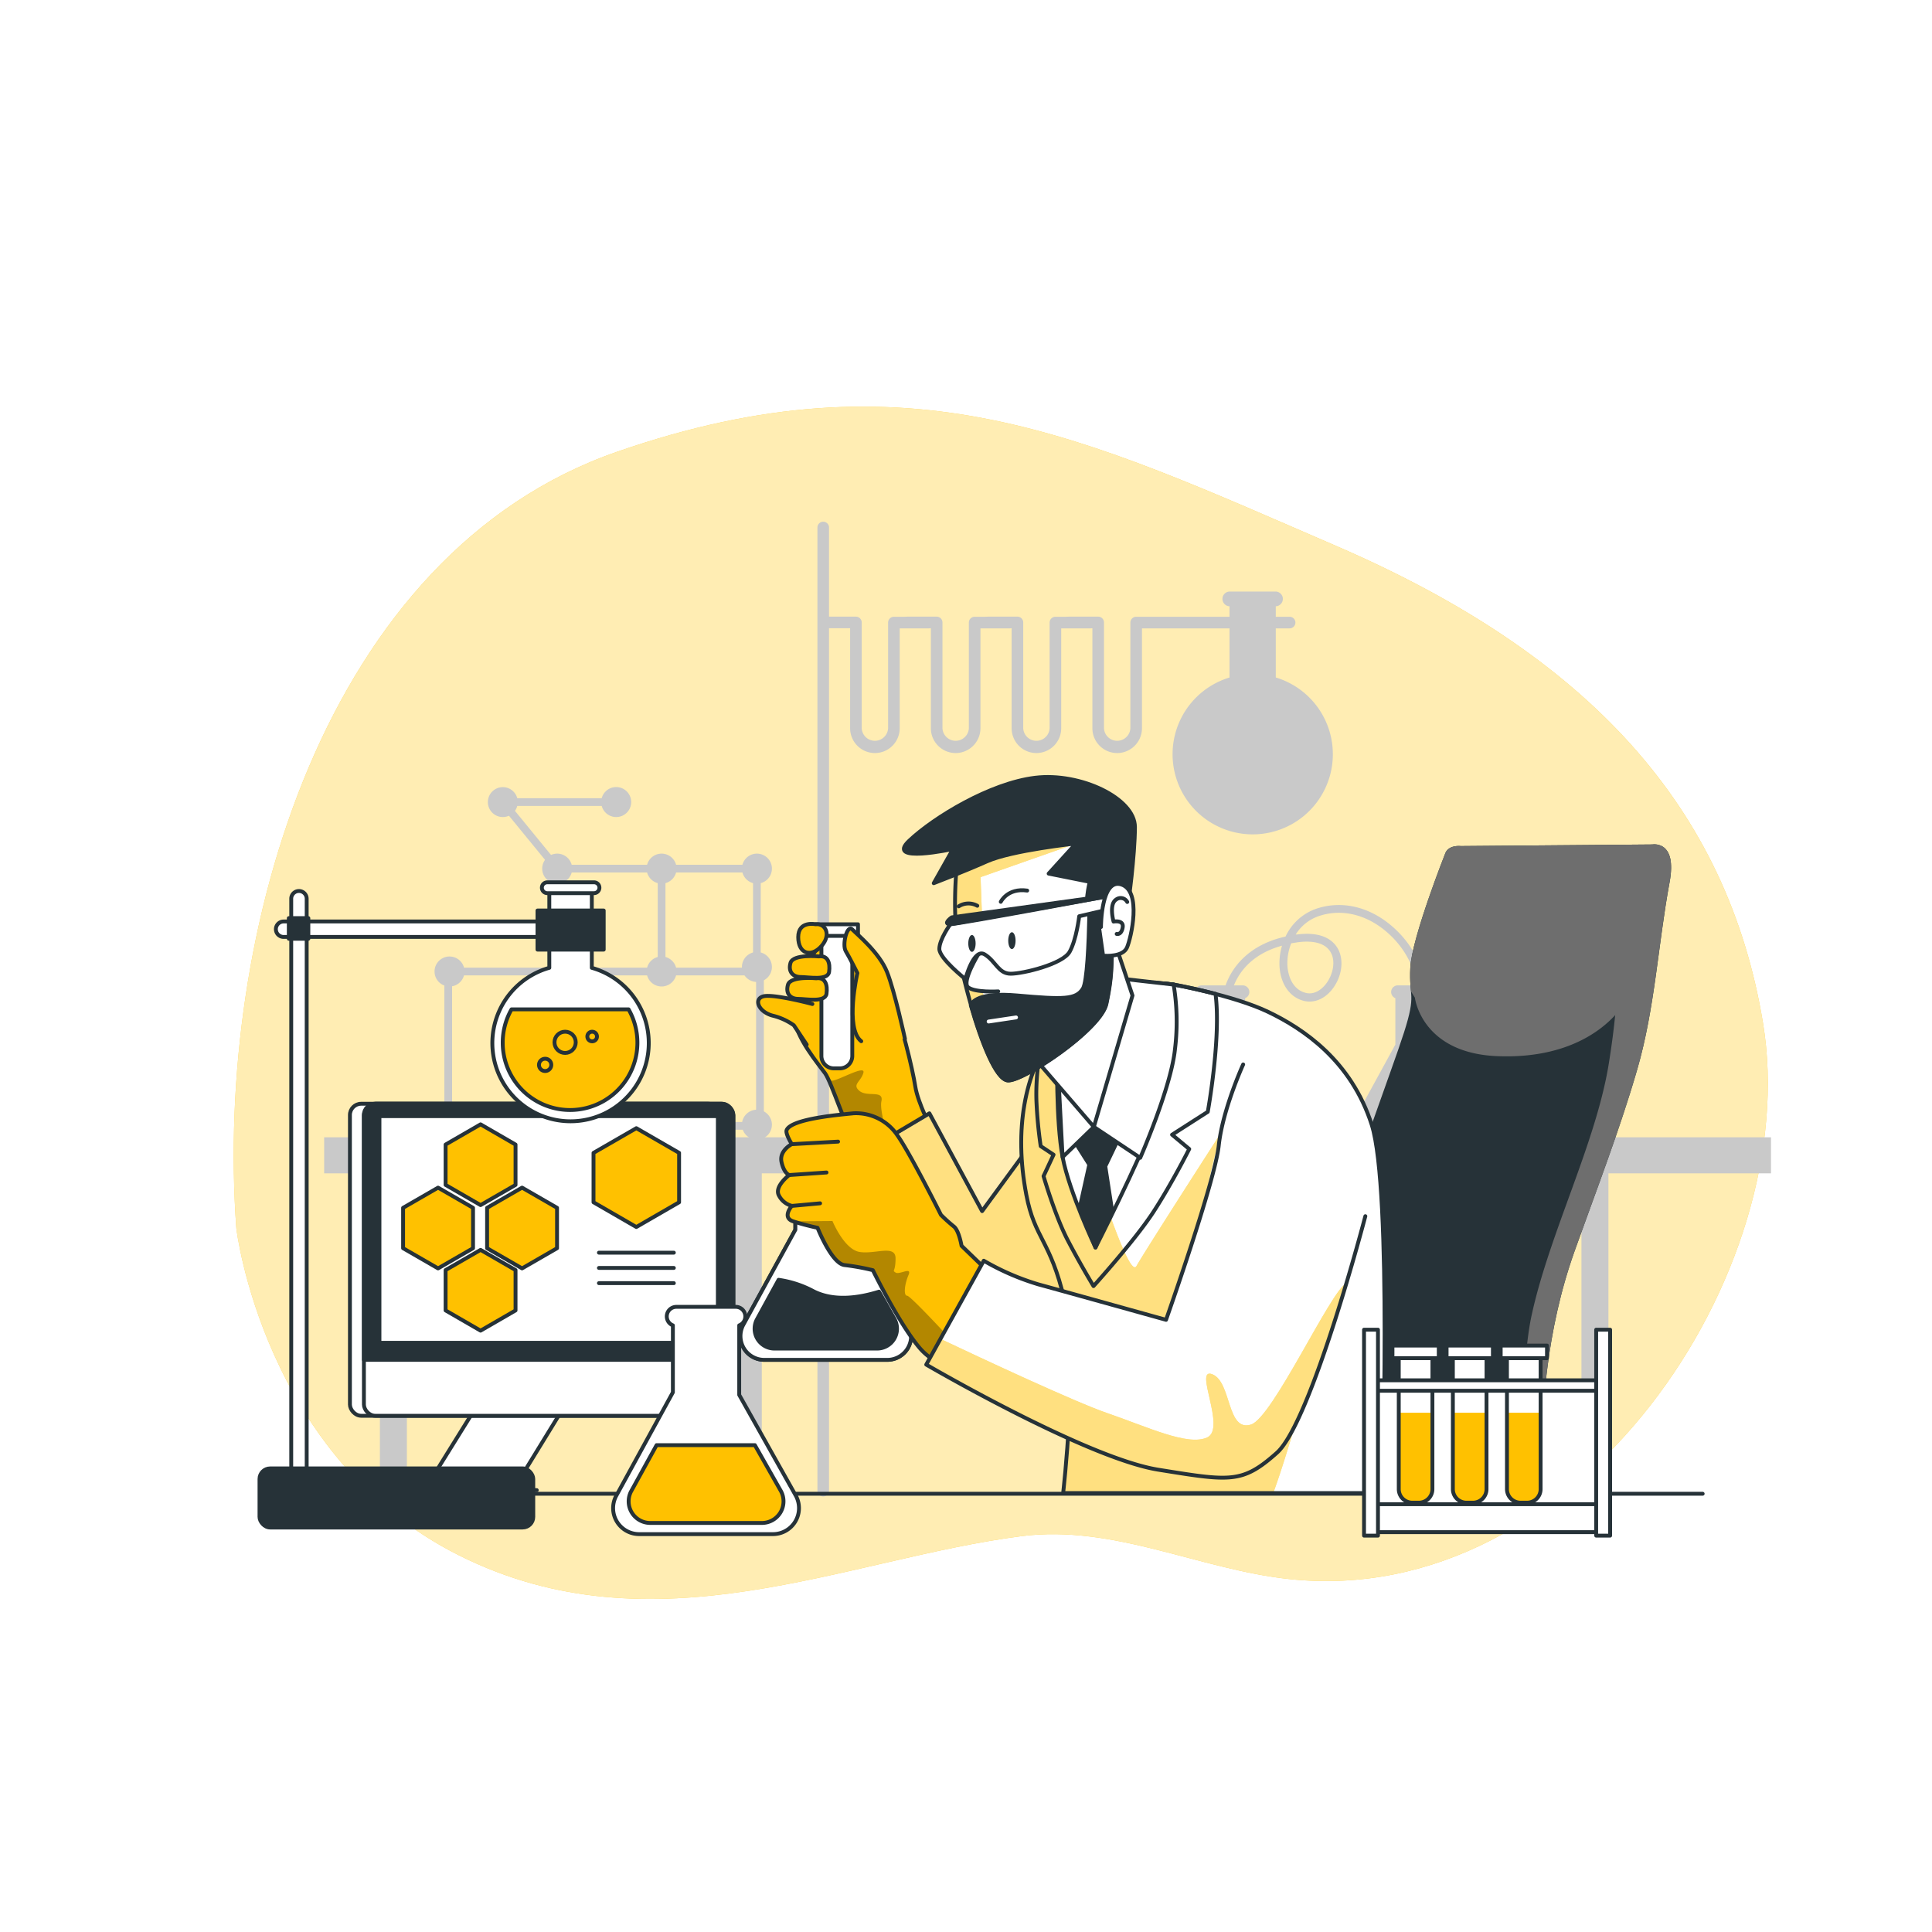 <svg class="animated" id="freepik_stories-science" xmlns="http://www.w3.org/2000/svg" xmlns:xlink="http://www.w3.org/1999/xlink" viewBox="0 0 500 500" version="1.1" xmlns:svgjs="http://svgjs.com/svgjs"><style>svg#freepik_stories-science:not(.animated) .animable {opacity: 0;}svg#freepik_stories-science.animated #freepik--Character--inject-9 {animation: 6s Infinite  linear wind;animation-delay: 0s;}            @keyframes wind {                0% {                    transform: rotate( 0deg );                }                25% {                    transform: rotate( 1deg );                }                75% {                    transform: rotate( -1deg );                }            }        </style><g id="freepik--background-simple--inject-9" class="animable" style="transform-origin: 259px 259.521px;"><path d="M61.16,317.86s6.94,59.24,57.59,84.64,100.17.89,145.66-4.95c23.83-3.06,45.95,8.64,69.32,11.12,74.72,7.95,133.18-79.5,122.53-143.94-9.21-55.79-45.12-95.22-110.46-123.44S235.52,90.64,159.74,116.9,55.6,241.16,61.16,317.86Z" style="fill: #FFC100; transform-origin: 259px 259.521px;" id="elj2viacqqke" class="animable"></path><g id="elohn1u73aij"><path d="M61.16,317.86s6.94,59.24,57.59,84.64,100.17.89,145.66-4.95c23.83-3.06,45.95,8.64,69.32,11.12,74.72,7.95,133.18-79.5,122.53-143.94-9.21-55.79-45.12-95.22-110.46-123.44S235.52,90.64,159.74,116.9,55.6,241.16,61.16,317.86Z" style="fill: rgb(255, 255, 255); opacity: 0.7; transform-origin: 259px 259.521px;" class="animable" id="elc1earg0ptz"></path></g></g><g id="freepik--Lab--inject-9" class="animable" style="transform-origin: 271.11px 262.16px;"><path d="M134,207.57a3.87,3.87,0,1,0-3.87,3.88A3.87,3.87,0,0,0,134,207.57Z" style="fill: rgb(201, 201, 201); transform-origin: 130.13px 207.58px;" id="elvwx8kma7nqp" class="animable"></path><path d="M163.35,207.57a3.88,3.88,0,1,0-3.87,3.88A3.87,3.87,0,0,0,163.35,207.57Z" style="fill: rgb(201, 201, 201); transform-origin: 159.47px 207.57px;" id="el1uufk7b7r7q" class="animable"></path><path d="M148.08,224.8a3.88,3.88,0,1,0-3.87,3.88A3.87,3.87,0,0,0,148.08,224.8Z" style="fill: rgb(201, 201, 201); transform-origin: 144.2px 224.8px;" id="eltszf2358snn" class="animable"></path><path d="M175.1,224.8a3.88,3.88,0,1,0-3.88,3.88A3.88,3.88,0,0,0,175.1,224.8Z" style="fill: rgb(201, 201, 201); transform-origin: 171.22px 224.8px;" id="elbw86gk29sud" class="animable"></path><path d="M175.1,251.43a3.88,3.88,0,1,0-3.88,3.87A3.88,3.88,0,0,0,175.1,251.43Z" style="fill: rgb(201, 201, 201); transform-origin: 171.22px 251.42px;" id="elbctzdcw12p4" class="animable"></path><path d="M120.22,251.43a3.88,3.88,0,1,0-3.87,3.87A3.88,3.88,0,0,0,120.22,251.43Z" style="fill: rgb(201, 201, 201); transform-origin: 116.34px 251.42px;" id="el8frwa3fbtr" class="animable"></path><path d="M199.77,224.8a3.88,3.88,0,1,0-3.88,3.88A3.88,3.88,0,0,0,199.77,224.8Z" style="fill: rgb(201, 201, 201); transform-origin: 195.89px 224.8px;" id="elau35ff84xo6" class="animable"></path><path d="M199.77,250.25a3.88,3.88,0,1,0-3.88,3.88A3.88,3.88,0,0,0,199.77,250.25Z" style="fill: rgb(201, 201, 201); transform-origin: 195.89px 250.25px;" id="elvtfdf2392d" class="animable"></path><path d="M199.77,291.08a3.88,3.88,0,1,0-3.88,3.87A3.88,3.88,0,0,0,199.77,291.08Z" style="fill: rgb(201, 201, 201); transform-origin: 195.89px 291.07px;" id="elxfatr1j5sb" class="animable"></path><polygon points="196.54 250.4 194.59 249.97 194.89 248.58 194.89 225.8 143.73 225.8 128 206.57 159.48 206.57 159.48 208.57 132.22 208.57 144.68 223.8 196.89 223.8 196.87 248.9 196.54 250.4" style="fill: rgb(201, 201, 201); transform-origin: 162.445px 228.485px;" id="elkk1d22r7o7n" class="animable"></polygon><polygon points="197.68 292.37 93.73 292.37 93.73 290.37 195.68 290.37 195.68 252.43 170.22 252.43 170.22 224.8 172.22 224.8 172.22 250.43 197.68 250.43 197.68 292.37" style="fill: rgb(201, 201, 201); transform-origin: 145.705px 258.585px;" id="elx1gvspbgk0h" class="animable"></polygon><polygon points="117 291.37 115 291.37 115 250.43 171.22 250.43 171.22 252.43 117 252.43 117 291.37" style="fill: rgb(201, 201, 201); transform-origin: 143.11px 270.9px;" id="elookem0nua1f" class="animable"></polygon><rect x="303" y="294.33" width="155.33" height="9.33" style="fill: rgb(201, 201, 201); transform-origin: 380.665px 298.995px;" id="elo9ghc9ssfa" class="animable"></rect><rect x="409.28" y="299.45" width="6.98" height="89.85" style="fill: rgb(201, 201, 201); transform-origin: 412.77px 344.375px;" id="el68herrbhrva" class="animable"></rect><rect x="83.89" y="294.33" width="155.33" height="9.33" style="fill: rgb(201, 201, 201); transform-origin: 161.555px 298.995px;" id="elt20h8y1pjz" class="animable"></rect><rect x="190.17" y="299.45" width="6.98" height="89.85" style="fill: rgb(201, 201, 201); transform-origin: 193.66px 344.375px;" id="eluh83hno2dba" class="animable"></rect><rect x="98.32" y="299.45" width="6.98" height="89.85" style="fill: rgb(201, 201, 201); transform-origin: 101.81px 344.375px;" id="elloeiui175lq" class="animable"></rect><path d="M383.17,288.87,373,270.77V258.33a1.72,1.72,0,0,0-.62-3.32H361.74a1.72,1.72,0,0,0-.62,3.32v12h0L350.91,289a4.65,4.65,0,0,0,4.14,6.78h24A4.66,4.66,0,0,0,383.17,288.87Z" style="fill: rgb(201, 201, 201); transform-origin: 367.071px 275.395px;" id="elydxb1w9ylei" class="animable"></path><path d="M332.42,288.87l-10.18-18.1V258.33a1.72,1.72,0,0,0-.62-3.32H311a1.72,1.72,0,0,0-.63,3.32v12h0L300.15,289a4.65,4.65,0,0,0,4.14,6.78h24A4.66,4.66,0,0,0,332.42,288.87Z" style="fill: rgb(201, 201, 201); transform-origin: 316.316px 275.395px;" id="elewo6gzhho" class="animable"></path><path d="M367.59,260.3h-.18a1,1,0,0,1-.84-1.2c1-5.86-2-13-7.62-17.85-5.29-4.59-11.66-6.12-17.48-4.22a11.38,11.38,0,0,0-6.14,4.81l.35,0c6.49-.82,9.3,1.5,10.51,3.59,1.68,2.91,1.16,7.2-1.28,10.42-2,2.66-4.8,3.84-7.49,3.17-3.72-.94-6.13-4.5-6.3-9.28a15.93,15.93,0,0,1,.67-5c-11.68,3.19-13.06,12.23-13.12,12.65a1,1,0,0,1-2.05-.27c0-.12,1.68-11.55,16.08-14.74a13.72,13.72,0,0,1,8.13-7.26c6.52-2.13,13.62-.45,19.48,4.63,6.2,5.36,9.46,13.12,8.3,19.77A1,1,0,0,1,367.59,260.3Zm-33.42-16.18a13.91,13.91,0,0,0-1,5.5c.1,3,1.4,6.49,4.73,7.33,2.66.67,4.61-1.45,5.32-2.4,1.65-2.18,2.57-5.67,1.14-8.13-1.28-2.22-4.21-3.11-8.45-2.57Q335,244,334.17,244.12Z" style="fill: rgb(201, 201, 201); transform-origin: 342.727px 247.259px;" id="elubw6b4tgms" class="animable"></path><path d="M213.05,387.28a1.5,1.5,0,0,1-1.5-1.5V136.52a1.5,1.5,0,0,1,3,0V385.78A1.5,1.5,0,0,1,213.05,387.28Z" style="fill: rgb(201, 201, 201); transform-origin: 213.05px 261.15px;" id="el5354mhaozlu" class="animable"></path><path d="M226.43,194.89a6.43,6.43,0,0,1-6.42-6.41V162.59H213.9a1.5,1.5,0,0,1,0-3h7.61a1.5,1.5,0,0,1,1.5,1.5v27.39a3.42,3.42,0,0,0,6.83,0V161.12a1.5,1.5,0,0,1,1.5-1.5h9.13a1.5,1.5,0,1,1,0,3h-7.63v25.86A6.42,6.42,0,0,1,226.43,194.89Z" style="fill: rgb(201, 201, 201); transform-origin: 227.185px 177.24px;" id="el2tzrgu2ll2n" class="animable"></path><path d="M247.32,194.89a6.42,6.42,0,0,1-6.41-6.41V162.59H234.8a1.5,1.5,0,0,1,0-3h7.61a1.5,1.5,0,0,1,1.5,1.5v27.39a3.42,3.42,0,0,0,6.83,0V161.12a1.5,1.5,0,0,1,1.5-1.5h9.13a1.5,1.5,0,0,1,0,3h-7.63v25.86A6.43,6.43,0,0,1,247.32,194.89Z" style="fill: rgb(201, 201, 201); transform-origin: 248.085px 177.24px;" id="elwh35nmx8gji" class="animable"></path><path d="M268.22,194.89a6.42,6.42,0,0,1-6.41-6.41V162.59H255.7a1.5,1.5,0,0,1,0-3h7.61a1.5,1.5,0,0,1,1.5,1.5v27.39a3.42,3.42,0,0,0,6.83,0V161.12a1.5,1.5,0,0,1,1.5-1.5h9.13a1.5,1.5,0,0,1,0,3h-7.63v25.86A6.43,6.43,0,0,1,268.22,194.89Z" style="fill: rgb(201, 201, 201); transform-origin: 268.985px 177.24px;" id="el6x7emgxfafe" class="animable"></path><path d="M289.12,194.89a6.42,6.42,0,0,1-6.41-6.41V162.59H276.6a1.5,1.5,0,0,1,0-3h7.61a1.5,1.5,0,0,1,1.5,1.5v27.39a3.42,3.42,0,0,0,6.83,0V161.12a1.5,1.5,0,0,1,1.5-1.5h39.71a1.5,1.5,0,0,1,0,3H295.54v25.86A6.43,6.43,0,0,1,289.12,194.89Z" style="fill: rgb(201, 201, 201); transform-origin: 305.175px 177.24px;" id="elk880bymgj6l" class="animable"></path><path d="M330.17,175.34V156.9h.06a1.91,1.91,0,0,0,0-3.81H318.14a1.91,1.91,0,0,0,0,3.81h.06v18.44a20.74,20.74,0,1,0,12,0Z" style="fill: rgb(201, 201, 201); transform-origin: 324.2px 184.512px;" id="el3b00h86zs0f" class="animable"></path></g><g id="freepik--Device--inject-9" class="animable" style="transform-origin: 140.175px 335.65px;"><path d="M124.31,362.38l-11.19,18a3.45,3.45,0,0,0,2.93,5.27h22.86a3.45,3.45,0,0,1-2.94-5.26l10.83-17.64Z" style="fill: rgb(255, 255, 255); stroke: rgb(38, 50, 56); stroke-linecap: round; stroke-linejoin: round; transform-origin: 129.7px 374.015px;" id="elql7771fk41" class="animable"></path><rect x="90.56" y="285.65" width="95.61" height="80.75" rx="2.91" style="fill: rgb(255, 255, 255); stroke: rgb(38, 50, 56); stroke-linecap: round; stroke-linejoin: round; transform-origin: 138.365px 326.025px;" id="eljxwltaun1n" class="animable"></rect><rect x="94.18" y="285.65" width="95.61" height="80.75" rx="2.91" style="fill: rgb(255, 255, 255); stroke: rgb(38, 50, 56); stroke-linecap: round; stroke-linejoin: round; transform-origin: 141.985px 326.025px;" id="el7c5jxbn0i4w" class="animable"></rect><path d="M186.58,285.65H97.39a3.21,3.21,0,0,0-3.21,3.21v63.07h95.61V288.86A3.21,3.21,0,0,0,186.58,285.65Z" style="fill: rgb(38, 50, 56); stroke: rgb(38, 50, 56); stroke-linecap: round; stroke-linejoin: round; transform-origin: 141.985px 318.79px;" id="el0zq0rl0fis2q" class="animable"></path><rect x="98.2" y="288.86" width="87.58" height="58.65" style="fill: rgb(255, 255, 255); stroke: rgb(38, 50, 56); stroke-linecap: round; stroke-linejoin: round; transform-origin: 141.99px 318.185px;" id="elu3fb93divb" class="animable"></rect><polygon points="175.75 311.15 175.75 298.36 164.68 291.97 153.6 298.36 153.6 311.15 164.68 317.55 175.75 311.15" style="fill: #FFC100; stroke: rgb(38, 50, 56); stroke-linecap: round; stroke-linejoin: round; transform-origin: 164.675px 304.76px;" id="elkane2923rpn" class="animable"></polygon><polygon points="144.16 323.04 144.16 312.58 135.11 307.36 126.06 312.58 126.06 323.04 135.11 328.26 144.16 323.04" style="fill: #FFC100; stroke: rgb(38, 50, 56); stroke-linecap: round; stroke-linejoin: round; transform-origin: 135.11px 317.81px;" id="elz2amojzmxn" class="animable"></polygon><polygon points="133.42 306.66 133.42 296.21 124.37 290.98 115.32 296.21 115.32 306.66 124.37 311.88 133.42 306.66" style="fill: #FFC100; stroke: rgb(38, 50, 56); stroke-linecap: round; stroke-linejoin: round; transform-origin: 124.37px 301.43px;" id="elxtab286cdho" class="animable"></polygon><polygon points="133.42 339.14 133.42 328.69 124.37 323.47 115.32 328.69 115.32 339.14 124.37 344.37 133.42 339.14" style="fill: #FFC100; stroke: rgb(38, 50, 56); stroke-linecap: round; stroke-linejoin: round; transform-origin: 124.37px 333.92px;" id="elbdrffib5ew" class="animable"></polygon><polygon points="122.42 323.04 122.42 312.58 113.37 307.36 104.32 312.58 104.32 323.04 113.37 328.26 122.42 323.04" style="fill: #FFC100; stroke: rgb(38, 50, 56); stroke-linecap: round; stroke-linejoin: round; transform-origin: 113.37px 317.81px;" id="el24nwlkm2s0a" class="animable"></polygon><line x1="155" y1="324.19" x2="174.39" y2="324.19" style="fill: none; stroke: rgb(38, 50, 56); stroke-linecap: round; stroke-linejoin: round; transform-origin: 164.695px 324.19px;" id="el9ta5tmru56" class="animable"></line><line x1="155" y1="328.14" x2="174.39" y2="328.14" style="fill: none; stroke: rgb(38, 50, 56); stroke-linecap: round; stroke-linejoin: round; transform-origin: 164.695px 328.14px;" id="elfrbvj0njlvh" class="animable"></line><line x1="155" y1="332.08" x2="174.39" y2="332.08" style="fill: none; stroke: rgb(38, 50, 56); stroke-linecap: round; stroke-linejoin: round; transform-origin: 164.695px 332.08px;" id="ell4hz66bd56d" class="animable"></line></g><g id="freepik--Character--inject-9" class="animable animator-active" style="transform-origin: 312.06px 294.045px;"><path d="M427.58,218.55l-49.5.41s-3.28-.41-4.09,2c0,0-8.6,21.68-9,29.46s1.64,6.54-1.63,16.77-12.69,34.37-18,54c-5.73,21.14-8.06,43.31-9,65.3h62.29c.07-21.08,1.45-42,8.9-62.85,5.39-15.12,11.59-31.08,16.17-46.9s5.38-32.25,8.37-48.43C434.13,217.33,427.58,218.55,427.58,218.55Z" style="fill: rgb(38, 50, 56); transform-origin: 384.422px 302.5px;" id="elvw3ltbhrdw9" class="animable"></path><path d="M432.43,223.45c-.49-5.71-4.85-4.9-4.85-4.9l-49.5.41s-3.28-.41-4.09,2c0,0-8.6,21.68-9,29.46a37.89,37.89,0,0,0,.18,6.16l1,1.61s1.64,14.32,21.28,15.14,30.68-8.19,34.77-16.78,5.73-22.5,9-30.68A24.94,24.94,0,0,1,432.43,223.45Z" style="fill: rgb(110, 110, 110); transform-origin: 398.684px 245.946px;" id="elipuvzid0wt" class="animable"></path><path d="M429.64,218.79l-.05.06A88.62,88.62,0,0,0,421,239.44c-3.32,11.95-1.33,15.27-4.65,35.85S401,319.12,396.39,340.37c-2,9-2.74,27.5-2.94,46.18h5.19c.07-21.08,1.45-42,8.9-62.85,5.39-15.12,11.59-31.08,16.17-46.9s5.38-32.25,8.37-48.43C433.34,221.58,431.36,219.44,429.64,218.79Z" style="fill: rgb(110, 110, 110); transform-origin: 412.964px 302.67px;" id="el3twh2mkcwu9" class="animable"></path><path d="M241.19,292.45s-3.66-7-4.32-11.31-3.66-17-6.33-23-15.64-13.64-18-13.31-7.32,13-7,18.31,6.33,12.31,8,14.64,5.66,15,8.32,19,3,5.66,3,5.66Z" style="fill: #FFC100; transform-origin: 223.358px 273.63px;" id="elvc2pl97lnya" class="animable"></path><g style="clip-path: url(&quot;#freepik--clip-path--inject-9&quot;); transform-origin: 222.745px 288.572px;" id="elqofxstezamp" class="animable"><g id="el5053ywae60a"><path d="M228.11,285c.66-3-3.67-1-5.67-2.67s.33-2.33,1-4.66-7,2.33-8.33,2a3.89,3.89,0,0,1-.71-.32c1.93,4.17,5.2,14,7.49,17.43.93,1.4,1.57,2.5,2,3.35l7.2-1.8S227.44,288,228.11,285Z" style="opacity: 0.3; transform-origin: 222.745px 288.572px;" class="animable" id="elo6l46fri5n"></path></g></g><path d="M241.19,292.45s-3.66-7-4.32-11.31-3.66-17-6.33-23-15.64-13.64-18-13.31-7.32,13-7,18.31,6.33,12.31,8,14.64,5.66,15,8.32,19,3,5.66,3,5.66Z" style="fill: none; stroke: rgb(38, 50, 56); stroke-linecap: round; stroke-linejoin: round; transform-origin: 223.358px 273.63px;" id="elswxltsfm5d" class="animable"></path><path d="M210.24,259.84s-10-2.66-12.64-2-1.34,4,2.33,5a16.09,16.09,0,0,1,5.51,2.5l3.33,5" style="fill: #FFC100; stroke: rgb(38, 50, 56); stroke-linecap: round; stroke-linejoin: round; transform-origin: 203.224px 264.037px;" id="el6kyubzvmg25" class="animable"></path><path d="M212.57,240.54h8a0,0,0,0,1,0,0v32.73a3.22,3.22,0,0,1-3.22,3.22h-1.55a3.22,3.22,0,0,1-3.22-3.22V240.54A0,0,0,0,1,212.57,240.54Z" style="fill: rgb(255, 255, 255); stroke: rgb(38, 50, 56); stroke-linecap: round; stroke-linejoin: round; transform-origin: 216.57px 258.515px;" id="elx4kb0f0amq9" class="animable"></path><rect x="211.07" y="239.2" width="10.98" height="3" style="fill: rgb(255, 255, 255); stroke: rgb(38, 50, 56); stroke-linecap: round; stroke-linejoin: round; transform-origin: 216.56px 240.7px;" id="elj3h1y9n2xm" class="animable"></rect><path d="M211.07,239.2s-4.49-1-4.49,3.33,3.33,5.33,6,2.33S213.57,238.87,211.07,239.2Z" style="fill: #FFC100; stroke: rgb(38, 50, 56); stroke-linecap: round; stroke-linejoin: round; transform-origin: 210.259px 242.842px;" id="elhk9y89d9yl" class="animable"></path><path d="M234.2,268.82s-2.66-12.31-4.65-17.3-7.66-9.65-9-11-2.66,4-1.66,5.65,3,5.66,3,5.66-3.33,14.31,1,17.64" style="fill: #FFC100; stroke: rgb(38, 50, 56); stroke-linecap: round; stroke-linejoin: round; transform-origin: 226.369px 254.887px;" id="elc5qszywmczo" class="animable"></path><path d="M211.24,253.18s-6.66-.66-7.32,1.67.66,3.66,2.66,3.66,7,1,7.32-1.33S213.57,252.85,211.24,253.18Z" style="fill: #FFC100; stroke: rgb(38, 50, 56); stroke-linecap: round; stroke-linejoin: round; transform-origin: 208.862px 255.909px;" id="elkqfdf2r668p" class="animable"></path><path d="M211.91,247.52s-6.66-.66-7.33,1.67.67,3.66,2.67,3.66,7,1,7.32-1.33S214.24,247.19,211.91,247.52Z" style="fill: #FFC100; stroke: rgb(38, 50, 56); stroke-linecap: round; stroke-linejoin: round; transform-origin: 209.526px 250.249px;" id="el84426qcnt2u" class="animable"></path><path d="M240.53,288.13l-19.64,11.64s7.32,13.32,11.32,24.63,12,32.62,25.29,32.28,25.63-17.3,25.63-17.3l-15.31-44.6-13.65,18.64Z" style="fill: rgb(255, 255, 255); transform-origin: 252.01px 322.407px;" id="eli42yst35t2k" class="animable"></path><g style="clip-path: url(&quot;#freepik--clip-path-2--inject-9&quot;); transform-origin: 252.01px 322.407px;" id="el7ciwrvppx2e" class="animable"><path d="M240.53,288.13l-19.64,11.64s7.32,13.32,11.32,24.63,12,32.62,25.29,32.28,25.63-17.3,25.63-17.3l-15.31-44.6-13.65,18.64Z" style="fill: #FFC100; stroke: rgb(38, 50, 56); stroke-linecap: round; stroke-linejoin: round; transform-origin: 252.01px 322.407px;" id="elmi456mv9wsj" class="animable"></path><g id="ellvwfwr9poxh"><path d="M240.53,288.13l-19.64,11.64s7.32,13.32,11.32,24.63,12,32.62,25.29,32.28,25.63-17.3,25.63-17.3l-15.31-44.6-13.65,18.64Z" style="fill: rgb(255, 255, 255); opacity: 0.5; transform-origin: 252.01px 322.407px;" class="animable" id="elus8m68rlzy"></path></g></g><path d="M240.53,288.13l-19.64,11.64s7.32,13.32,11.32,24.63,12,32.62,25.29,32.28,25.63-17.3,25.63-17.3l-15.31-44.6-13.65,18.64Z" style="fill: none; stroke: rgb(38, 50, 56); stroke-linecap: round; stroke-linejoin: round; transform-origin: 252.01px 322.407px;" id="elk44l9s63xa" class="animable"></path><path d="M303.71,254.8s15.55,2.78,24.54,7.1,21.44,12.58,26.76,29.22,2.66,95.29,2.66,95.29H275.14s4-34.39.33-50-7.68-15.75-9.86-27.2C259.11,275.18,277.42,251.14,303.71,254.8Z" style="fill: rgb(255, 255, 255); transform-origin: 311.314px 320.421px;" id="el647u6eukegl" class="animable"></path><g style="clip-path: url(&quot;#freepik--clip-path-3--inject-9&quot;); transform-origin: 302.701px 327.925px;" id="elwpodwk98o7p" class="animable"><path d="M329.28,387c4.43-11.67,11.83-39.3,11.83-39.3s-25.67-6.34-29.34-18S316.11,293,316.11,293s-19.34,30-22,34.67S276.77,281,271.77,269a1,1,0,0,0-.07-.15c-6.56,9.78-9.24,23.88-6.09,40.33,2.18,11.45,6.2,11.56,9.86,27.2s-.33,50.59-.33,50.59Z" style="fill: #FFC100; transform-origin: 302.701px 327.925px;" id="elheead6k84dd" class="animable"></path><g id="elfcoo2obf9cm"><path d="M329.28,387c4.43-11.67,11.83-39.3,11.83-39.3s-25.67-6.34-29.34-18S316.11,293,316.11,293s-19.34,30-22,34.67S276.77,281,271.77,269a1,1,0,0,0-.07-.15c-6.56,9.78-9.24,23.88-6.09,40.33,2.18,11.45,6.2,11.56,9.86,27.2s-.33,50.59-.33,50.59Z" style="fill: rgb(255, 255, 255); opacity: 0.5; transform-origin: 302.701px 327.925px;" class="animable" id="elcdjwpjnrb3l"></path></g></g><path d="M303.71,254.8s15.55,2.78,24.54,7.1,21.44,12.58,26.76,29.22,2.66,95.29,2.66,95.29H275.14s4-34.39.33-50-7.68-15.75-9.86-27.2C259.11,275.18,277.42,251.14,303.71,254.8Z" style="fill: none; stroke: rgb(38, 50, 56); stroke-linecap: round; stroke-linejoin: round; transform-origin: 311.314px 320.421px;" id="elun3le76ik1" class="animable"></path><path d="M269.33,296.62l3.33,2.21-2.59,5.55s3,10.35,6.28,16.63S283,332.84,283,332.84s10.72-11.83,15.52-19.22,9.25-16.26,9.25-16.26l-4.44-3.7,9.24-5.92s3.5-19.26,2-30.52c-5.91-1.54-10.85-2.42-10.85-2.42-15.41-2.15-26.22,3.62-32.6,11.09L269.7,270a57.81,57.81,0,0,0-1.48,14.79A114.43,114.43,0,0,0,269.33,296.62Z" style="fill: none; stroke: rgb(38, 50, 56); stroke-linecap: round; stroke-linejoin: round; transform-origin: 291.57px 293.593px;" id="elcm6i9vpptda" class="animable"></path><path d="M273.59,272.52s-.36,17.72,1.41,26.94,8.51,23.39,8.51,23.39,11-21.62,15.6-33.67,4.6-34.38,4.6-34.38l-24.81-2.13Z" style="fill: rgb(255, 255, 255); stroke: rgb(38, 50, 56); stroke-linecap: round; stroke-linejoin: round; transform-origin: 288.635px 287.76px;" id="elef0on85bhsw" class="animable"></path><polygon points="276.94 293.55 281.91 301.41 279.43 312.58 283.51 322.86 287.7 312.58 286.05 301.83 291.01 291.48 283.15 282.8 276.94 293.55" style="fill: rgb(38, 50, 56); stroke: rgb(38, 50, 56); stroke-linecap: round; stroke-linejoin: round; transform-origin: 283.975px 302.83px;" id="el1yey61cjrts" class="animable"></polygon><path d="M283.09,291.64l12,8s8-18.25,9-28.17a58.56,58.56,0,0,0-.36-16.66L287.76,253l-14.17,19.49L275,299.46Z" style="fill: rgb(255, 255, 255); stroke: rgb(38, 50, 56); stroke-linecap: round; stroke-linejoin: round; transform-origin: 289.055px 276.32px;" id="elz526ott65k" class="animable"></path><path d="M267.21,273.23l15.88,18.41,10-34-5.32-15.95s-3.54,15.6-9.92,20.92A82.83,82.83,0,0,0,267.21,273.23Z" style="fill: rgb(255, 255, 255); stroke: rgb(38, 50, 56); stroke-linecap: round; stroke-linejoin: round; transform-origin: 280.15px 266.665px;" id="el7xz1z4hhk5" class="animable"></path><path d="M235.06,342.83l-13.48-24V302.36a2.27,2.27,0,0,0-.83-4.39H206.67a2.27,2.27,0,0,0-.83,4.39v15.9h0l-13.51,24.67a6.16,6.16,0,0,0,5.49,9h31.82A6.17,6.17,0,0,0,235.06,342.83Z" style="fill: rgb(255, 255, 255); stroke: rgb(38, 50, 56); stroke-linecap: round; stroke-linejoin: round; transform-origin: 213.718px 324.95px;" id="elymcg28xbjlq" class="animable"></path><path d="M227.49,334.28c-5.21,1.63-11.64,2.55-16.89-.07a27.19,27.19,0,0,0-9.1-3l-5.65,10.31a5.15,5.15,0,0,0,4.58,7.49H227a5.15,5.15,0,0,0,4.54-7.57Z" style="fill: rgb(255, 255, 255); stroke: rgb(38, 50, 56); stroke-linecap: round; stroke-linejoin: round; transform-origin: 213.716px 340.11px;" id="el5i1lvb8a358" class="animable"></path><path d="M235.06,342.83l-13.48-24V302.36a2.27,2.27,0,0,0-.83-4.39H206.67a2.27,2.27,0,0,0-.83,4.39v15.9h0l-13.51,24.67a6.16,6.16,0,0,0,5.49,9h31.82A6.17,6.17,0,0,0,235.06,342.83Z" style="fill: rgb(255, 255, 255); stroke: rgb(38, 50, 56); stroke-linecap: round; stroke-linejoin: round; transform-origin: 213.718px 324.95px;" id="elka0j4tw7gq8" class="animable"></path><path d="M227.49,334.28c-5.21,1.63-11.64,2.55-16.89-.07a27.19,27.19,0,0,0-9.1-3l-5.65,10.31a5.15,5.15,0,0,0,4.58,7.49H227a5.15,5.15,0,0,0,4.54-7.57Z" style="fill: rgb(38, 50, 56); stroke: rgb(38, 50, 56); stroke-linecap: round; stroke-linejoin: round; transform-origin: 213.716px 340.11px;" id="els4qgn58sre" class="animable"></path><path d="M259.5,332.72l-10.65-10.31s-.67-4-2-5a42.67,42.67,0,0,1-3.33-3s-8-16-11.31-20.64a12.9,12.9,0,0,0-11.32-5.65c-3,.33-16,1.33-17.3,4.32-.41.92,1.33,3.66,1.33,3.66s-3.33,1.67-2.66,4.66,2,3.33,2,3.33-4,3-2.66,5.33a5.21,5.21,0,0,0,3.33,2.66s-2.66,3,.33,4a61.81,61.81,0,0,0,6.32,1.67s3.66,9.31,7,9.65a60.54,60.54,0,0,1,7.32,1.33s6.66,13.64,12,20,15,7,15,7Z" style="fill: #FFC100; transform-origin: 230.413px 321.917px;" id="els0l6emmncom" class="animable"></path><g style="clip-path: url(&quot;#freepik--clip-path-4--inject-9&quot;); transform-origin: 227.215px 335.265px;" id="elqozznrtnwtm" class="animable"><g id="el2gdjnze5104"><path d="M234.77,335.33c-1,0-.66-3,.34-5.33s-2.34,0-3.34-.67,0,0,0-3.66-5.33-1-9.33-1.67-7-8-7-8l-10.19.08a61.81,61.81,0,0,0,6.32,1.67s3.66,9.31,7,9.65a60.54,60.54,0,0,1,7.32,1.33s6.66,13.64,12,20a19.93,19.93,0,0,0,9.29,5.8c1.18-2.45,2-4.5,2-4.5S235.77,335.33,234.77,335.33Z" style="opacity: 0.3; transform-origin: 227.215px 335.265px;" class="animable" id="elh40rnh8cgye"></path></g></g><path d="M259.5,332.72l-10.65-10.31s-.67-4-2-5a42.67,42.67,0,0,1-3.33-3s-8-16-11.31-20.64a12.9,12.9,0,0,0-11.32-5.65c-3,.33-16,1.33-17.3,4.32-.41.92,1.33,3.66,1.33,3.66s-3.33,1.67-2.66,4.66,2,3.33,2,3.33-4,3-2.66,5.33a5.21,5.21,0,0,0,3.33,2.66s-2.66,3,.33,4a61.81,61.81,0,0,0,6.32,1.67s3.66,9.31,7,9.65a60.54,60.54,0,0,1,7.32,1.33s6.66,13.64,12,20,15,7,15,7Z" style="fill: none; stroke: rgb(38, 50, 56); stroke-linecap: round; stroke-linejoin: round; transform-origin: 230.413px 321.917px;" id="elim668nqtzuj" class="animable"></path><line x1="204.92" y1="296.11" x2="216.9" y2="295.45" style="fill: rgb(255, 255, 255); stroke: rgb(38, 50, 56); stroke-linecap: round; stroke-linejoin: round; transform-origin: 210.91px 295.78px;" id="eln5603ofgrgm" class="animable"></line><line x1="204.25" y1="304.1" x2="213.9" y2="303.44" style="fill: rgb(255, 255, 255); stroke: rgb(38, 50, 56); stroke-linecap: round; stroke-linejoin: round; transform-origin: 209.075px 303.77px;" id="elcnwlb0dll5" class="animable"></line><line x1="204.92" y1="312.09" x2="212.24" y2="311.42" style="fill: rgb(255, 255, 255); stroke: rgb(38, 50, 56); stroke-linecap: round; stroke-linejoin: round; transform-origin: 208.58px 311.755px;" id="eledf6g64qn0f" class="animable"></line><path d="M321.73,275.48s-5.32,11.65-6.32,21-13.64,45.09-13.64,45.09-25.63-7.15-32.95-9.15a64.88,64.88,0,0,1-14.22-6.15l-14.89,26.89s41.43,24.21,60.06,27.2S321.45,384,330.44,376s22.91-61.25,22.91-61.25" style="fill: rgb(255, 255, 255); transform-origin: 296.53px 328.951px;" id="el72z4x0cjlh7" class="animable"></path><g style="clip-path: url(&quot;#freepik--clip-path-5--inject-9&quot;); transform-origin: 294.075px 357.242px;" id="elcpupv95mvth" class="animable"><path d="M323.77,368.67c-6.33,2-5-11-10-13s3.67,14-1.33,16.33-15.33-2.67-26-6.33c-8.2-2.82-32.32-14.09-43.06-19.17l-3.67,6.63s41.43,24.21,60.06,27.2S321.45,384,330.44,376c5.61-5,13.14-27.62,18-43.92C344.39,334.05,329.38,366.9,323.77,368.67Z" style="fill: #FFC100; transform-origin: 294.075px 357.242px;" id="elzw65x65iawf" class="animable"></path><g id="el0jotplitoawl"><path d="M323.77,368.67c-6.33,2-5-11-10-13s3.67,14-1.33,16.33-15.33-2.67-26-6.33c-8.2-2.82-32.32-14.09-43.06-19.17l-3.67,6.63s41.43,24.21,60.06,27.2S321.45,384,330.44,376c5.61-5,13.14-27.62,18-43.92C344.39,334.05,329.38,366.9,323.77,368.67Z" style="fill: rgb(255, 255, 255); opacity: 0.5; transform-origin: 294.075px 357.242px;" class="animable" id="elgpu0zi3modr"></path></g></g><path d="M321.73,275.48s-5.32,11.65-6.32,21-13.64,45.09-13.64,45.09-25.63-7.15-32.95-9.15a64.88,64.88,0,0,1-14.22-6.15l-14.89,26.89s41.43,24.21,60.06,27.2S321.45,384,330.44,376s22.91-61.25,22.91-61.25" style="fill: none; stroke: rgb(38, 50, 56); stroke-linecap: round; stroke-linejoin: round; transform-origin: 296.53px 328.951px;" id="el4rpyzdv8jzq" class="animable"></path><path d="M247.71,223.25s-1.77,14.18,1.06,26.94,8.16,29.07,12.06,29.42,24.1-13.11,25.52-19.85,1.41-9.57,1.41-18.08a166,166,0,0,0-1.06-20.91c-.71-5.32-3.9-11-13.47-9.57S251.25,216.52,247.71,223.25Z" style="fill: rgb(255, 255, 255); transform-origin: 267.468px 245.296px;" id="elehzh96jftl" class="animable"></path><g style="clip-path: url(&quot;#freepik--clip-path-6--inject-9&quot;); transform-origin: 262.857px 245.012px;" id="elbtzevxt1dvv" class="animable"><path d="M273.23,211.2c-9.57,1.42-22,5.32-25.52,12.05,0,0-1.77,14.18,1.06,26.94,2.56,11.49,7.12,25.84,10.85,28.85-1.49-7.62-4.6-22.71-5.85-22.71-1.66,0-3-2-3.93-2.95s4.6-8,4.6-8L253.77,227l24.78-8.71-.65-7.19A16.87,16.87,0,0,0,273.23,211.2Z" style="fill: #FFC100; transform-origin: 262.857px 245.012px;" id="el8amiptbv6b3" class="animable"></path><g id="el1e2yoqvmt5v"><path d="M273.23,211.2c-9.57,1.42-22,5.32-25.52,12.05,0,0-1.77,14.18,1.06,26.94,2.56,11.49,7.12,25.84,10.85,28.85-1.49-7.62-4.6-22.71-5.85-22.71-1.66,0-3-2-3.93-2.95s4.6-8,4.6-8L253.77,227l24.78-8.71-.65-7.19A16.87,16.87,0,0,0,273.23,211.2Z" style="fill: rgb(255, 255, 255); opacity: 0.5; transform-origin: 262.857px 245.012px;" class="animable" id="eld9ddun5xbdq"></path></g></g><path d="M247.71,223.25s-1.77,14.18,1.06,26.94,8.16,29.07,12.06,29.42,24.1-13.11,25.52-19.85,1.41-9.57,1.41-18.08a166,166,0,0,0-1.06-20.91c-.71-5.32-3.9-11-13.47-9.57S251.25,216.52,247.71,223.25Z" style="fill: none; stroke: rgb(38, 50, 56); stroke-linecap: round; stroke-linejoin: round; transform-origin: 267.468px 245.296px;" id="elbvr4qnmfz4" class="animable"></path><path d="M267.91,201.28c-11.69,1.41-26.23,10.28-32.61,16.3s11.35,2.13,11.35,2.13l-5,8.86s7.45-2.84,13.83-5.67,23-4.61,23-4.61l-7.09,7.8,10.63,2.13s-1.64,6.59-.1,8.4c-.16,7.48-.58,17.5-1.67,19.24-1.77,2.84-5,2.84-17,1.77-10-.88-11.7,1.64-12,2.54,2.87,10,6.59,19.18,9.51,19.44,3.89.36,24.1-13.11,25.52-19.85s1.41-9.57,1.41-18.08c0-2.81,0-5.44-.12-7.92.48-.54.88-.94,1.19-.94,1.06,0,3.19,1.42,3.19,1.42s1.77-12.76,1.77-20.2S279.61,199.86,267.91,201.28Z" style="fill: rgb(38, 50, 56); stroke: rgb(38, 50, 56); stroke-linecap: round; stroke-linejoin: round; transform-origin: 263.817px 240.353px;" id="elj559wu005f" class="animable"></path><line x1="255.86" y1="264.37" x2="262.95" y2="263.31" style="fill: none; stroke: rgb(255, 255, 255); stroke-linecap: round; stroke-linejoin: round; transform-origin: 259.405px 263.84px;" id="el3byp43jb5uf" class="animable"></line><path d="M253.38,246.65s-4.61,7.44-2.83,8.86,7.79,1.06,7.79,1.06" style="fill: rgb(255, 255, 255); stroke: rgb(38, 50, 56); stroke-linecap: round; stroke-linejoin: round; transform-origin: 254.241px 251.63px;" id="elq7qox8npwp" class="animable"></path><path d="M245.94,239.2s-2.84,3.9-2.84,6.38,6.74,7.8,6.74,7.8,2.12-8.15,5-6.38,3.54,5,6.73,5,13.47-2.48,15.25-5.67,2.48-9.21,2.48-9.21l10.63-2.48-.35-3.19Z" style="fill: rgb(255, 255, 255); stroke: rgb(38, 50, 56); stroke-linecap: round; stroke-linejoin: round; transform-origin: 266.515px 242.415px;" id="el4sflyoo9tn" class="animable"></path><path d="M289.54,231.41l-43.25,6s-2.48,1.77-.35,1.77S289.54,231.41,289.54,231.41Z" style="fill: rgb(38, 50, 56); stroke: rgb(38, 50, 56); stroke-linecap: round; stroke-linejoin: round; transform-origin: 267.308px 235.295px;" id="ell06qcm1jby" class="animable"></path><ellipse cx="261.88" cy="243.44" rx="0.95" ry="2.18" style="fill: rgb(38, 50, 56); transform-origin: 261.88px 243.44px;" id="elws9npea2hui" class="animable"></ellipse><ellipse cx="251.54" cy="244.16" rx="0.95" ry="2.18" style="fill: rgb(38, 50, 56); transform-origin: 251.54px 244.16px;" id="else4oth1n3h" class="animable"></ellipse><path d="M259,233.39s1.74-3.64,6.84-2.91" style="fill: none; stroke: rgb(38, 50, 56); stroke-linecap: round; stroke-linejoin: round; transform-origin: 262.42px 231.887px;" id="elaobyo8gbr3" class="animable"></path><path d="M252.92,234.41a4.69,4.69,0,0,0-4.8.15" style="fill: none; stroke: rgb(38, 50, 56); stroke-linecap: round; stroke-linejoin: round; transform-origin: 250.52px 234.191px;" id="elmj9oa4mbmvp" class="animable"></path><path d="M284.93,239.91s0-12.76,5.31-11,2.49,13.83,1.42,16.31-5.67,2.13-5.67,2.13" style="fill: rgb(255, 255, 255); stroke: rgb(38, 50, 56); stroke-linecap: round; stroke-linejoin: round; transform-origin: 289.15px 238.055px;" id="elyrngzwwo6m" class="animable"></path><path d="M291.73,233.43a1.93,1.93,0,0,0-2.9-.61c-1.9,1.25-.64,5.68-.64,5.68s2.7-.51,2.36,1.52S289,241.7,289,241.7" style="fill: none; stroke: rgb(38, 50, 56); stroke-linecap: round; stroke-linejoin: round; transform-origin: 289.755px 237.064px;" id="el285amet59h9j" class="animable"></path></g><g id="freepik--Table--inject-9" class="animable" style="transform-origin: 255.67px 386.58px;"><line x1="440.65" y1="386.58" x2="70.69" y2="386.58" style="fill: none; stroke: rgb(38, 50, 56); stroke-linecap: round; stroke-linejoin: round; transform-origin: 255.67px 386.58px;" id="eljvuyvv31cl" class="animable"></line></g><g id="freepik--Bottles--inject-9" class="animable" style="transform-origin: 241.93px 312.88px;"><rect x="355.27" y="358.57" width="60.98" height="37.94" style="fill: rgb(255, 255, 255); stroke: rgb(38, 50, 56); stroke-linecap: round; stroke-linejoin: round; transform-origin: 385.76px 377.54px;" id="eldtkd2xrfmmn" class="animable"></rect><path d="M390,349.69h8.71a0,0,0,0,1,0,0v35.69a3.51,3.51,0,0,1-3.51,3.51h-1.69a3.51,3.51,0,0,1-3.51-3.51V349.69A0,0,0,0,1,390,349.69Z" style="fill: rgb(255, 255, 255); transform-origin: 394.355px 369.29px;" id="elwdsnvunv91" class="animable"></path><g style="clip-path: url(&quot;#freepik--clip-path-7--inject-9&quot;); transform-origin: 394.36px 377.25px;" id="el3oj18sydbiv" class="animable"><path d="M393.52,388.89h1.7a3.51,3.51,0,0,0,3.5-3.51V365.61H390v19.77A3.51,3.51,0,0,0,393.52,388.89Z" style="fill: #FFC100; transform-origin: 394.36px 377.25px;" id="eltd3nmot8kup" class="animable"></path></g><path d="M390,349.69h8.71a0,0,0,0,1,0,0v35.69a3.51,3.51,0,0,1-3.51,3.51h-1.69a3.51,3.51,0,0,1-3.51-3.51V349.69A0,0,0,0,1,390,349.69Z" style="fill: none; stroke: rgb(38, 50, 56); stroke-linecap: round; stroke-linejoin: round; transform-origin: 394.355px 369.29px;" id="ellm9sor4g6p7" class="animable"></path><rect x="388.38" y="348.23" width="11.98" height="3.27" style="fill: rgb(255, 255, 255); stroke: rgb(38, 50, 56); stroke-linecap: round; stroke-linejoin: round; transform-origin: 394.37px 349.865px;" id="eljsrfthqktwr" class="animable"></rect><path d="M376,349.69h8.71a0,0,0,0,1,0,0v35.69a3.51,3.51,0,0,1-3.51,3.51h-1.69a3.51,3.51,0,0,1-3.51-3.51V349.69A0,0,0,0,1,376,349.69Z" style="fill: rgb(255, 255, 255); transform-origin: 380.355px 369.29px;" id="eljct9o9dlvu" class="animable"></path><g style="clip-path: url(&quot;#freepik--clip-path-8--inject-9&quot;); transform-origin: 380.36px 377.25px;" id="elo07zsmqetw" class="animable"><path d="M384.72,385.38V365.61H376v19.77a3.51,3.51,0,0,0,3.51,3.51h1.69A3.51,3.51,0,0,0,384.72,385.38Z" style="fill: #FFC100; transform-origin: 380.36px 377.25px;" id="elvzxfk2acyya" class="animable"></path></g><path d="M376,349.69h8.71a0,0,0,0,1,0,0v35.69a3.51,3.51,0,0,1-3.51,3.51h-1.69a3.51,3.51,0,0,1-3.51-3.51V349.69A0,0,0,0,1,376,349.69Z" style="fill: none; stroke: rgb(38, 50, 56); stroke-linecap: round; stroke-linejoin: round; transform-origin: 380.355px 369.29px;" id="el1ifj7tgxd81" class="animable"></path><rect x="374.38" y="348.23" width="11.98" height="3.27" style="fill: rgb(255, 255, 255); stroke: rgb(38, 50, 56); stroke-linecap: round; stroke-linejoin: round; transform-origin: 380.37px 349.865px;" id="eljfwcc71013" class="animable"></rect><path d="M362,349.69h8.71a0,0,0,0,1,0,0v35.69a3.51,3.51,0,0,1-3.51,3.51h-1.69a3.51,3.51,0,0,1-3.51-3.51V349.69A0,0,0,0,1,362,349.69Z" style="fill: rgb(255, 255, 255); transform-origin: 366.355px 369.29px;" id="elhbqiqaesohp" class="animable"></path><g style="clip-path: url(&quot;#freepik--clip-path-9--inject-9&quot;); transform-origin: 366.355px 377.25px;" id="el3p4kdn9hs6a" class="animable"><path d="M362,365.61v19.77a3.51,3.51,0,0,0,3.51,3.51h1.69a3.51,3.51,0,0,0,3.51-3.51V365.61Z" style="fill: #FFC100; transform-origin: 366.355px 377.25px;" id="elwkw2jwxxj4n" class="animable"></path></g><path d="M362,349.69h8.71a0,0,0,0,1,0,0v35.69a3.51,3.51,0,0,1-3.51,3.51h-1.69a3.51,3.51,0,0,1-3.51-3.51V349.69A0,0,0,0,1,362,349.69Z" style="fill: none; stroke: rgb(38, 50, 56); stroke-linecap: round; stroke-linejoin: round; transform-origin: 366.355px 369.29px;" id="el3pf2lpdsydq" class="animable"></path><rect x="360.37" y="348.23" width="11.98" height="3.27" style="fill: rgb(255, 255, 255); stroke: rgb(38, 50, 56); stroke-linecap: round; stroke-linejoin: round; transform-origin: 366.36px 349.865px;" id="el7e9kys6ufad" class="animable"></rect><rect x="355.27" y="357.22" width="60.98" height="2.71" style="fill: rgb(255, 255, 255); stroke: rgb(38, 50, 56); stroke-linecap: round; stroke-linejoin: round; transform-origin: 385.76px 358.575px;" id="elw54lyqngj1g" class="animable"></rect><rect x="355.27" y="389.29" width="60.98" height="7.23" style="fill: rgb(255, 255, 255); stroke: rgb(38, 50, 56); stroke-linecap: round; stroke-linejoin: round; transform-origin: 385.76px 392.905px;" id="elodpo2qj05z" class="animable"></rect><rect x="353.01" y="344.12" width="3.61" height="53.3" style="fill: rgb(255, 255, 255); stroke: rgb(38, 50, 56); stroke-linecap: round; stroke-linejoin: round; transform-origin: 354.815px 370.77px;" id="elpdgf0ti3yr" class="animable"></rect><rect x="413.09" y="344.12" width="3.61" height="53.3" style="fill: rgb(255, 255, 255); stroke: rgb(38, 50, 56); stroke-linecap: round; stroke-linejoin: round; transform-origin: 414.895px 370.77px;" id="el7ujnublxb1o" class="animable"></rect><path d="M206,387.16,191.31,361V343a2.48,2.48,0,0,0-.91-4.79H175.05a2.48,2.48,0,0,0-.91,4.79v17.34h0l-14.73,26.9a6.73,6.73,0,0,0,6,9.79h34.69A6.73,6.73,0,0,0,206,387.16Z" style="fill: rgb(255, 255, 255); stroke: rgb(38, 50, 56); stroke-linecap: round; stroke-linejoin: round; transform-origin: 182.726px 367.62px;" id="el01isk0g69st3" class="animable"></path><path d="M195.36,374H169.92L163.31,386a5.59,5.59,0,0,0,5,8.14h28.87a5.59,5.59,0,0,0,4.93-8.23Z" style="fill: #FFC100; stroke: rgb(38, 50, 56); stroke-linecap: round; stroke-linejoin: round; transform-origin: 182.734px 384.07px;" id="elfjjjxg7ixrh" class="animable"></path><path d="M77.37,382.59a2,2,0,0,1-2-2v-148a2,2,0,0,1,4,0v148A2,2,0,0,1,77.37,382.59Z" style="fill: rgb(255, 255, 255); stroke: rgb(38, 50, 56); stroke-linecap: round; stroke-linejoin: round; transform-origin: 77.37px 306.59px;" id="el1r9kjysb92d" class="animable"></path><path d="M142,242.48H73.4a2,2,0,0,1,0-4H142a2,2,0,0,1,0,4Z" style="fill: rgb(255, 255, 255); stroke: rgb(38, 50, 56); stroke-linecap: round; stroke-linejoin: round; transform-origin: 107.7px 240.48px;" id="elxma6eyhczx" class="animable"></path><rect x="67.16" y="380.02" width="70.85" height="15.3" rx="2.75" style="fill: rgb(38, 50, 56); stroke: rgb(38, 50, 56); stroke-linecap: round; stroke-linejoin: round; transform-origin: 102.585px 387.67px;" id="elzm79nk7b06" class="animable"></rect><rect x="74.74" y="237.61" width="5.06" height="5.34" style="fill: rgb(38, 50, 56); stroke: rgb(38, 50, 56); stroke-linecap: round; stroke-linejoin: round; transform-origin: 77.27px 240.28px;" id="el0h0avhyayg77" class="animable"></rect><path d="M153.16,250.47v-21h-11v21a20.24,20.24,0,1,0,11,0Z" style="fill: rgb(255, 255, 255); stroke: rgb(38, 50, 56); stroke-linecap: round; stroke-linejoin: round; transform-origin: 147.66px 259.829px;" id="elha8jg1m31he" class="animable"></path><path d="M153.73,231.15H141.64a1.41,1.41,0,0,1-1.4-1.41h0a1.4,1.4,0,0,1,1.4-1.4h12.09a1.4,1.4,0,0,1,1.4,1.4h0A1.41,1.41,0,0,1,153.73,231.15Z" style="fill: rgb(255, 255, 255); stroke: rgb(38, 50, 56); stroke-linecap: round; stroke-linejoin: round; transform-origin: 147.685px 229.745px;" id="elrg40anv1p" class="animable"></path><path d="M132.38,261.22a17.43,17.43,0,1,0,30.3,0Z" style="fill: #FFC100; stroke: rgb(38, 50, 56); stroke-linecap: round; stroke-linejoin: round; transform-origin: 147.53px 274.244px;" id="el5jqxwgtdu6d" class="animable"></path><circle cx="146.25" cy="269.75" r="2.75" style="fill: none; stroke: rgb(38, 50, 56); stroke-linecap: round; stroke-linejoin: round; transform-origin: 146.25px 269.75px;" id="elgja696zhtfl" class="animable"></circle><circle cx="153.25" cy="268.25" r="1.25" style="fill: none; stroke: rgb(38, 50, 56); stroke-linecap: round; stroke-linejoin: round; transform-origin: 153.25px 268.25px;" id="els5ex22kg5c" class="animable"></circle><path d="M142.67,275.59a1.59,1.59,0,1,1-1.58-1.59A1.58,1.58,0,0,1,142.67,275.59Z" style="fill: none; stroke: rgb(38, 50, 56); stroke-linecap: round; stroke-linejoin: round; transform-origin: 141.08px 275.59px;" id="elkmeu8pf9t5" class="animable"></path><rect x="139.1" y="235.64" width="17.14" height="10.12" style="fill: rgb(38, 50, 56); stroke: rgb(38, 50, 56); stroke-linecap: round; stroke-linejoin: round; transform-origin: 147.67px 240.7px;" id="elwtqjip98cs" class="animable"></rect></g><defs><clipPath id="freepik--clip-path--inject-9"><path d="M241.19,292.45s-3.66-7-4.32-11.31-3.66-17-6.33-23-15.64-13.64-18-13.31-7.32,13-7,18.31,6.33,12.31,8,14.64,5.66,15,8.32,19,3,5.66,3,5.66Z" style="fill:#92E3A9;stroke:#263238;stroke-linecap:round;stroke-linejoin:round"></path></clipPath><clipPath id="freepik--clip-path-2--inject-9"><path d="M240.53,288.13l-19.64,11.64s7.32,13.32,11.32,24.63,12,32.62,25.29,32.28,25.63-17.3,25.63-17.3l-15.31-44.6-13.65,18.64Z" style="fill:#fff;stroke:#263238;stroke-linecap:round;stroke-linejoin:round"></path></clipPath><clipPath id="freepik--clip-path-3--inject-9"><path d="M303.71,254.8s15.55,2.78,24.54,7.1,21.44,12.58,26.76,29.22,2.66,95.29,2.66,95.29H275.14s4-34.39.33-50-7.68-15.75-9.86-27.2C259.11,275.18,277.42,251.14,303.71,254.8Z" style="fill:#fff;stroke:#263238;stroke-linecap:round;stroke-linejoin:round"></path></clipPath><clipPath id="freepik--clip-path-4--inject-9"><path d="M259.5,332.72l-10.65-10.31s-.67-4-2-5a42.67,42.67,0,0,1-3.33-3s-8-16-11.31-20.64a12.9,12.9,0,0,0-11.32-5.65c-3,.33-16,1.33-17.3,4.32-.41.92,1.33,3.66,1.33,3.66s-3.33,1.67-2.66,4.66,2,3.33,2,3.33-4,3-2.66,5.33a5.21,5.21,0,0,0,3.33,2.66s-2.66,3,.33,4a61.81,61.81,0,0,0,6.32,1.67s3.66,9.31,7,9.65a60.54,60.54,0,0,1,7.32,1.33s6.66,13.64,12,20,15,7,15,7Z" style="fill:#92E3A9;stroke:#263238;stroke-linecap:round;stroke-linejoin:round"></path></clipPath><clipPath id="freepik--clip-path-5--inject-9"><path d="M321.73,275.48s-5.32,11.65-6.32,21-13.64,45.09-13.64,45.09-25.63-7.15-32.95-9.15a64.88,64.88,0,0,1-14.22-6.15l-14.89,26.89s41.43,24.21,60.06,27.2S321.45,384,330.44,376s22.91-61.25,22.91-61.25" style="fill:#fff;stroke:#263238;stroke-linecap:round;stroke-linejoin:round"></path></clipPath><clipPath id="freepik--clip-path-6--inject-9"><path d="M247.71,223.25s-1.77,14.18,1.06,26.94,8.16,29.07,12.06,29.42,24.1-13.11,25.52-19.85,1.41-9.57,1.41-18.08a166,166,0,0,0-1.06-20.91c-.71-5.32-3.9-11-13.47-9.57S251.25,216.52,247.71,223.25Z" style="fill:#fff;stroke:#263238;stroke-linecap:round;stroke-linejoin:round"></path></clipPath><clipPath id="freepik--clip-path-7--inject-9"><path d="M390,349.69h8.71a0,0,0,0,1,0,0v35.69a3.51,3.51,0,0,1-3.51,3.51h-1.69a3.51,3.51,0,0,1-3.51-3.51V349.69A0,0,0,0,1,390,349.69Z" style="fill:#fff;stroke:#263238;stroke-linecap:round;stroke-linejoin:round"></path></clipPath><clipPath id="freepik--clip-path-8--inject-9"><path d="M376,349.69h8.71a0,0,0,0,1,0,0v35.69a3.51,3.51,0,0,1-3.51,3.51h-1.69a3.51,3.51,0,0,1-3.51-3.51V349.69A0,0,0,0,1,376,349.69Z" style="fill:#fff;stroke:#263238;stroke-linecap:round;stroke-linejoin:round"></path></clipPath><clipPath id="freepik--clip-path-9--inject-9"><path d="M362,349.69h8.71a0,0,0,0,1,0,0v35.69a3.51,3.51,0,0,1-3.51,3.51h-1.69a3.51,3.51,0,0,1-3.51-3.51V349.69A0,0,0,0,1,362,349.69Z" style="fill:#fff;stroke:#263238;stroke-linecap:round;stroke-linejoin:round"></path></clipPath></defs><defs>     <filter id="active" height="200%">         <feMorphology in="SourceAlpha" result="DILATED" operator="dilate" radius="2"></feMorphology>                <feFlood flood-color="#32DFEC" flood-opacity="1" result="PINK"></feFlood>        <feComposite in="PINK" in2="DILATED" operator="in" result="OUTLINE"></feComposite>        <feMerge>            <feMergeNode in="OUTLINE"></feMergeNode>            <feMergeNode in="SourceGraphic"></feMergeNode>        </feMerge>    </filter>    <filter id="hover" height="200%">        <feMorphology in="SourceAlpha" result="DILATED" operator="dilate" radius="2"></feMorphology>                <feFlood flood-color="#ff0000" flood-opacity="0.5" result="PINK"></feFlood>        <feComposite in="PINK" in2="DILATED" operator="in" result="OUTLINE"></feComposite>        <feMerge>            <feMergeNode in="OUTLINE"></feMergeNode>            <feMergeNode in="SourceGraphic"></feMergeNode>        </feMerge>            <feColorMatrix type="matrix" values="0   0   0   0   0                0   1   0   0   0                0   0   0   0   0                0   0   0   1   0 "></feColorMatrix>    </filter></defs></svg>